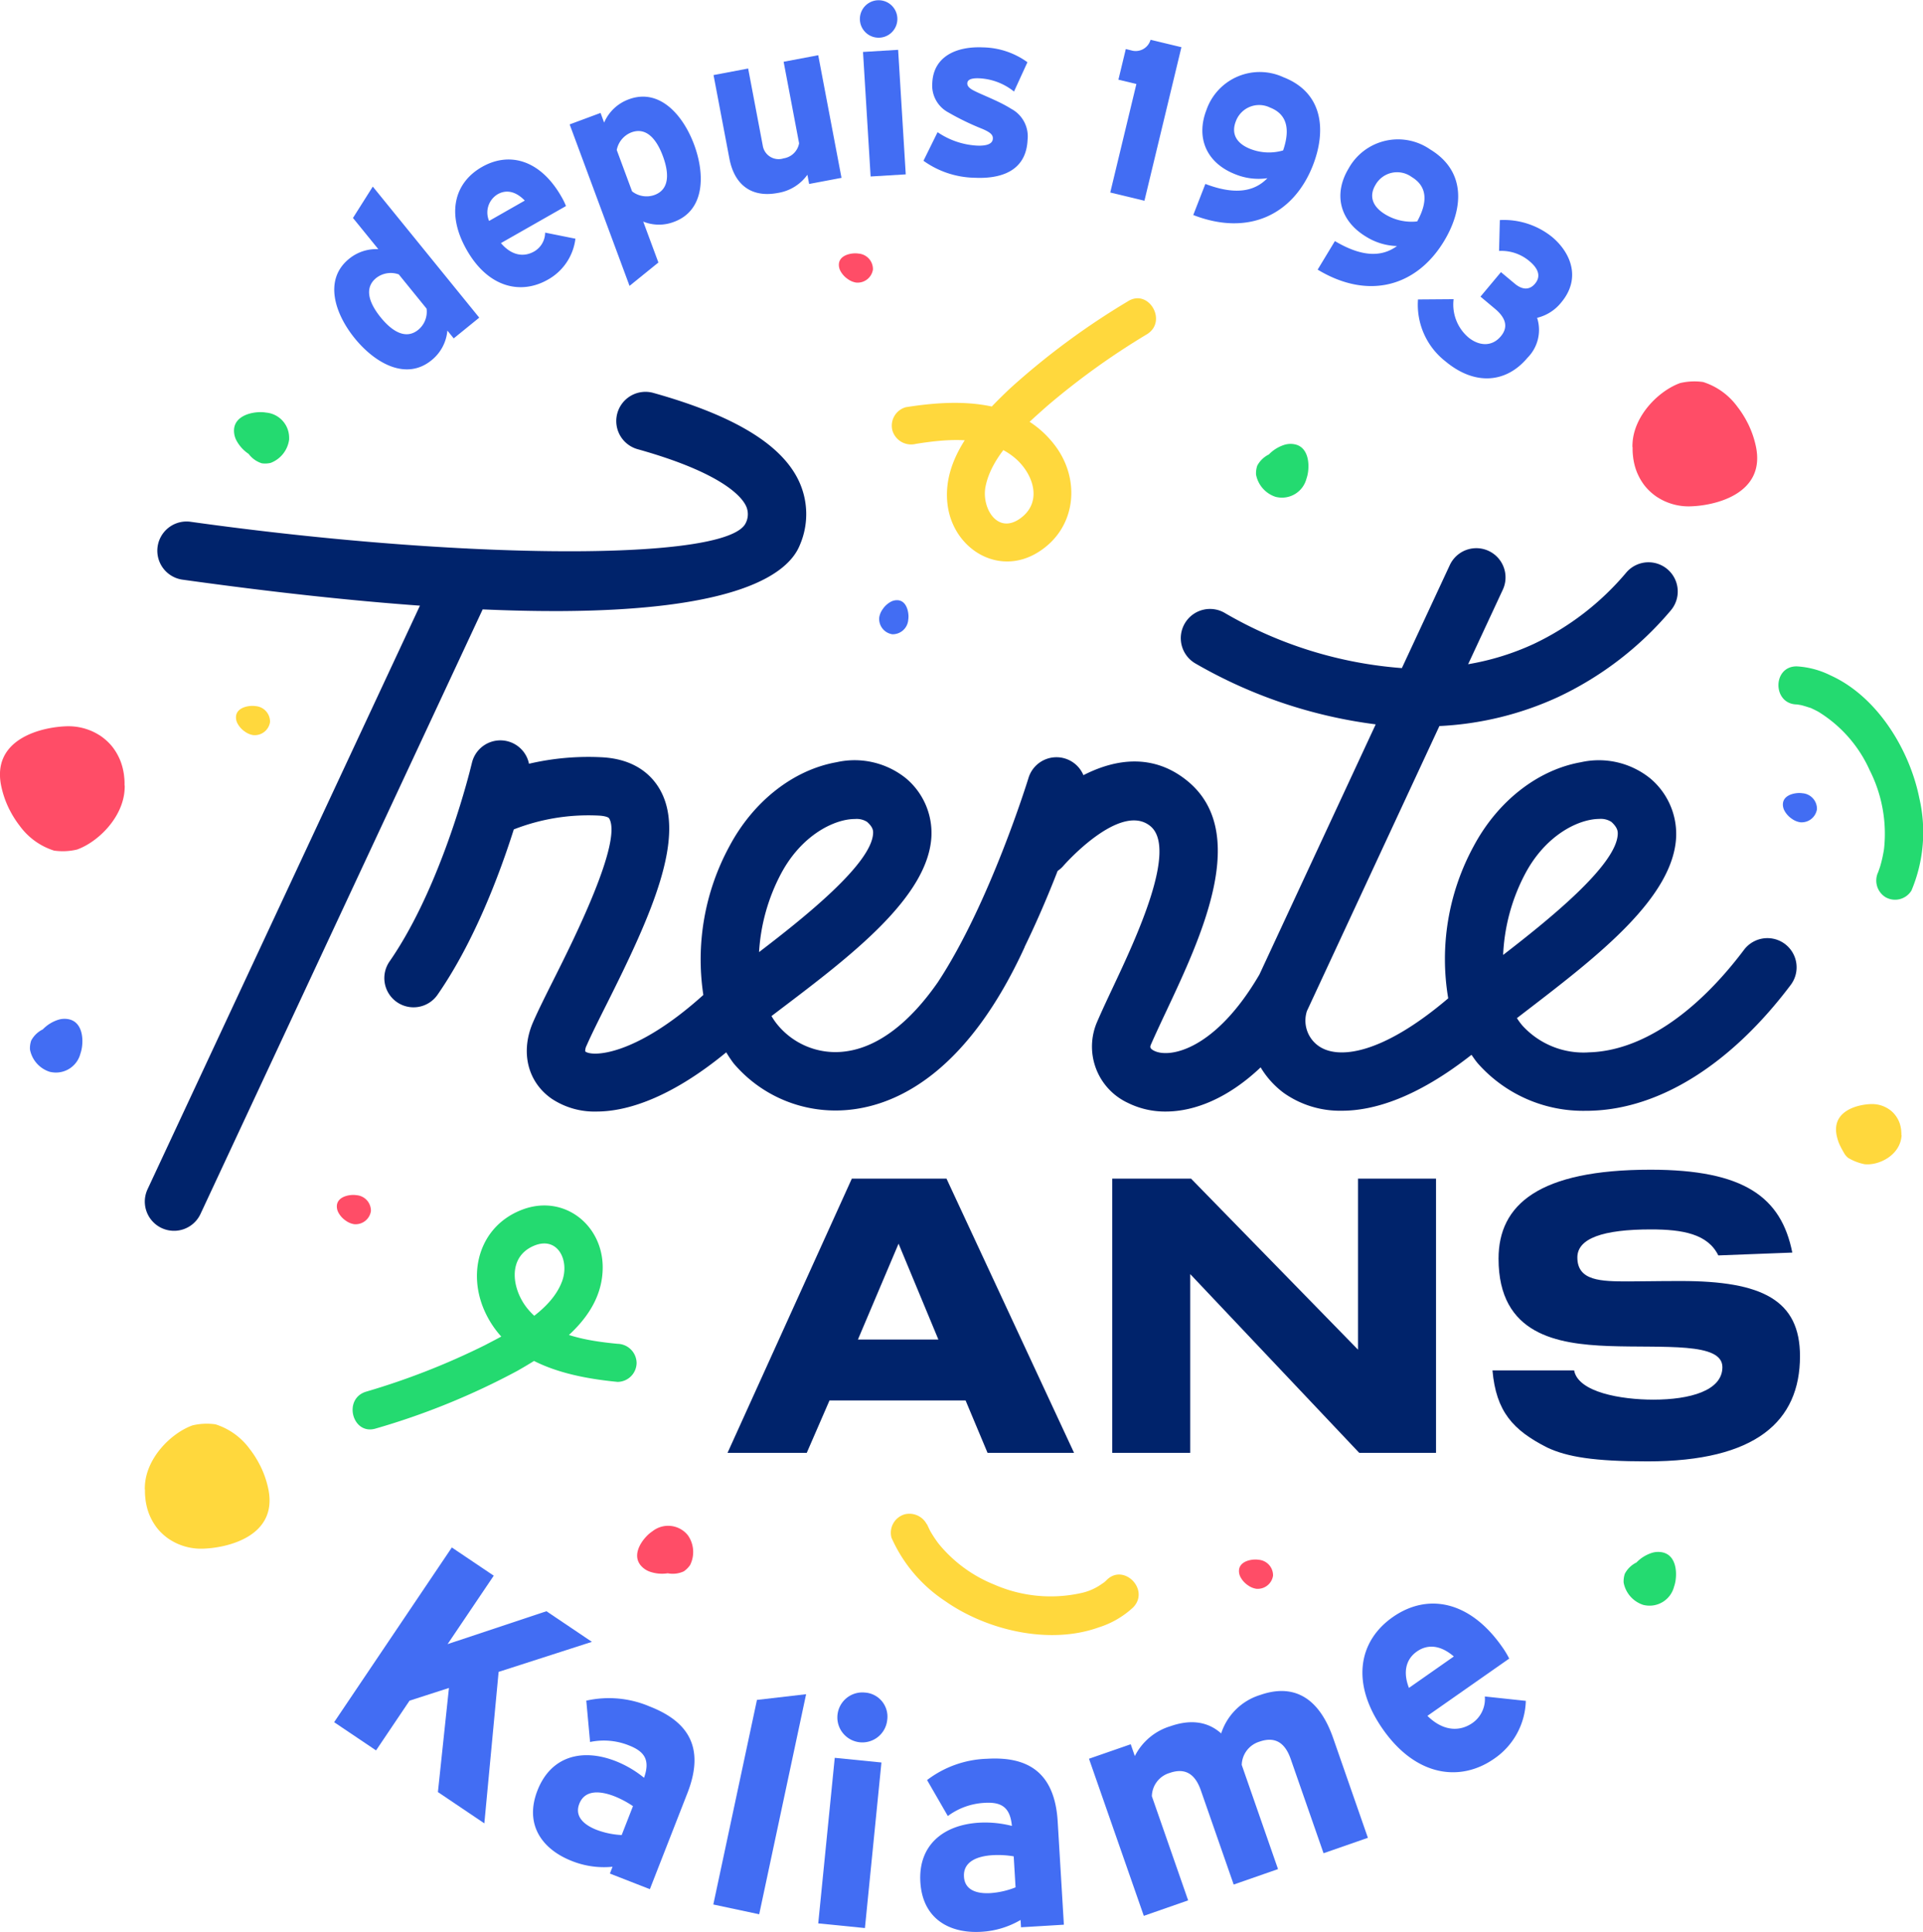 <?xml version="1.0" encoding="UTF-8"?>
<svg xmlns="http://www.w3.org/2000/svg" xmlns:xlink="http://www.w3.org/1999/xlink" id="Groupe_4403" data-name="Groupe 4403" width="238.536" height="239.678" viewBox="0 0 238.536 239.678">
  <defs>
    <clipPath id="clip-path">
      <rect id="Rectangle_1186" data-name="Rectangle 1186" width="238.536" height="239.678" fill="none"></rect>
    </clipPath>
  </defs>
  <path id="Tracé_6973" data-name="Tracé 6973" d="M201.993,291.649H191.262l-2.724-6.5h-16.88l-2.822,6.5h-9.827l15.419-34.018H186.17Zm-26.808-14.061h9.977L180.224,265.7Z" transform="translate(-68.763 -111.411)" fill="#00236b"></path>
  <path id="Tracé_6974" data-name="Tracé 6974" d="M283.251,291.649h-9.525l-20.963-22.174v22.174h-9.676V257.63h9.777l20.711,21.219V257.63h9.676Z" transform="translate(-105.122 -111.411)" fill="#00236b"></path>
  <g id="Groupe_4402" data-name="Groupe 4402">
    <g id="Groupe_4401" data-name="Groupe 4401" clip-path="url(#clip-path)">
      <path id="Tracé_6975" data-name="Tracé 6975" d="M354.205,266.31c-1.31-2.672-4.434-3.225-8.363-3.225-5.946,0-9.122,1.11-9.122,3.477,0,2.924,2.924,2.973,6.349,2.973,1.664,0,3.327-.049,6.5-.049,10.079,0,14.767,2.367,14.767,9.323,0,8.062-5.442,13.052-18.9,13.052-6.651,0-9.978-.553-12.446-1.712-4.283-2.168-6.349-4.486-6.8-9.577h10.128c.5,2.724,5.845,3.631,9.827,3.631,4.535,0,8.566-1.11,8.566-4.034,0-3.124-7.207-2.367-14.162-2.62-6.248-.252-13.605-1.362-13.605-10.835,0-6.7,4.99-11.038,18.848-11.038,11.643,0,16.228,3.429,17.59,10.282Z" transform="translate(-141.059 -110.565)" fill="#00236b"></path>
      <path id="Tracé_6976" data-name="Tracé 6976" d="M79.973,291.158A89.51,89.51,0,0,0,97.5,284.015c4.781-2.719,10.536-6.621,10.591-12.759.048-5.351-4.814-9.179-9.941-7.256-5.268,1.976-6.913,7.686-4.7,12.606,2.9,6.427,10.113,8.158,16.484,8.776a2.378,2.378,0,0,0,2.362-2.361,2.413,2.413,0,0,0-2.362-2.362c-3.932-.381-8.512-1.119-11.167-4.362-1.91-2.333-2.56-6.306.7-7.762,3.017-1.346,4.551,1.756,3.586,4.365-1.409,3.812-6.261,6.2-9.619,7.951a89.7,89.7,0,0,1-14.72,5.753c-2.889.91-1.655,5.471,1.255,4.554" transform="translate(-33.33 -113.947)" fill="#24da70"></path>
      <path id="Tracé_6977" data-name="Tracé 6977" d="M224.212,65.571a92.214,92.214,0,0,0-14.6,10.79c-3.956,3.739-8.6,8.719-7.752,14.617.775,5.363,6.3,8.751,11.177,5.745,4.764-2.935,5.374-9.011,2.094-13.3-4.43-5.8-11.927-5.753-18.485-4.709a2.379,2.379,0,0,0-1.649,2.9,2.419,2.419,0,0,0,2.9,1.649c3.988-.635,8.814-1.071,12.173,1.649,2.377,1.925,3.675,5.573.729,7.634-2.818,1.972-4.769-1.373-4.254-3.982.792-4.018,4.744-7.426,7.657-10.013a91.716,91.716,0,0,1,12.383-8.9c2.569-1.61.2-5.7-2.384-4.078" transform="translate(-84.296 -28.195)" fill="#ffd83d"></path>
      <path id="Tracé_6978" data-name="Tracé 6978" d="M194.751,333.848A18.287,18.287,0,0,0,201.4,341.7c5.2,3.651,12.964,5.468,19.075,3.262a11.146,11.146,0,0,0,4.268-2.49c2.1-2.2-1.234-5.542-3.339-3.34-.074.078-.162.143-.237.22-.366.37.443-.293.084-.057-.154.1-.3.212-.456.312a6.871,6.871,0,0,1-2.553,1.109A17.472,17.472,0,0,1,207.5,339.66a17.14,17.14,0,0,1-6.689-4.814c-.091-.108-.181-.218-.27-.329q.239.317,0,0c-.143-.194-.283-.391-.418-.591-.194-.289-.38-.584-.552-.886s-.731-1.6-.274-.452a2.435,2.435,0,0,0-2.9-1.649,2.378,2.378,0,0,0-1.649,2.9" transform="translate(-84.166 -143.077)" fill="#ffd83d"></path>
      <path id="Tracé_6979" data-name="Tracé 6979" d="M405.2,173.447a18.676,18.676,0,0,0,.964-11.456c-1.217-6.033-5.241-12.614-11.028-15.22a10.728,10.728,0,0,0-4.163-1.112c-3.04-.04-3.042,4.682,0,4.723a1.377,1.377,0,0,0,.291.02c.1-.119-.574-.149-.282-.037a3.459,3.459,0,0,0,.463.09c.359.081.7.195,1.054.306.6.19-.026-.043.349.131.274.127.544.261.808.406a16.337,16.337,0,0,1,6.347,7.23,17.451,17.451,0,0,1,1.833,9.3q-.021.252-.05.5.052-.34-.011.078c-.044.283-.1.565-.156.845-.085.4-.185.8-.3,1.192-.081.269-.184.53-.27.8-.189.588.225-.49.078-.18a2.427,2.427,0,0,0,.847,3.231,2.382,2.382,0,0,0,3.23-.847" transform="translate(-168.087 -62.99)" fill="#24da70"></path>
      <path id="Tracé_6980" data-name="Tracé 6980" d="M257.771,168.927a3.632,3.632,0,0,0-5.077.717c-6.033,8.015-12.845,12.533-19.181,12.723a10.235,10.235,0,0,1-8.316-3.324,7.665,7.665,0,0,1-.674-.92c.5-.385,1.014-.781,1.535-1.18,8.4-6.464,17.922-13.785,18.216-21.356a9.009,9.009,0,0,0-3.191-7.183,10.141,10.141,0,0,0-8.633-2.024c-5.357.946-10.328,4.842-13.3,10.422A29.293,29.293,0,0,0,216,175.668c-8.185,6.965-13.689,7.656-16.124,5.881a3.851,3.851,0,0,1-1.405-4.3l16.435-35.36a39.691,39.691,0,0,0,14.748-3.61,41.228,41.228,0,0,0,13.958-10.739,3.625,3.625,0,0,0-5.515-4.706,34.027,34.027,0,0,1-11.506,8.876,32.117,32.117,0,0,1-8.121,2.509l4.3-9.242a3.625,3.625,0,1,0-6.574-3.057L210.25,134.7a51.211,51.211,0,0,1-21.9-6.8,3.624,3.624,0,1,0-3.706,6.228,59.69,59.69,0,0,0,22.361,7.552l-8.7,18.717h0l-5.279,11.36-.445.957c-5.457,9.358-11.146,10.425-13.061,9.461-.6-.3-.5-.521-.385-.8.524-1.2,1.163-2.562,1.849-4.021,4.439-9.439,10.521-22.367,2.57-28.729-4.151-3.324-8.785-2.7-12.806-.64a3.625,3.625,0,0,0-6.812.342c-.047.16-4.786,15.548-11.247,25.346-3.484,5.01-7.382,8.018-11.363,8.569a9.3,9.3,0,0,1-8.443-3.2,7.876,7.876,0,0,1-.826-1.175l1.2-.911c8.587-6.512,18.321-13.893,18.641-21.458a8.856,8.856,0,0,0-3.131-7.1,10.162,10.162,0,0,0-8.635-2.022c-5.357.946-10.326,4.842-13.293,10.422a29.425,29.425,0,0,0-3.237,18.452c-8.563,7.718-13.911,7.675-14.653,7a1.462,1.462,0,0,1,.173-.725c.595-1.364,1.484-3.137,2.486-5.136,5.594-11.152,9.952-20.858,6.577-26.673-.971-1.676-3-3.723-7.126-3.95a32.437,32.437,0,0,0-9.083.8,3.625,3.625,0,0,0-7.067-.162l-.317,1.257c-.977,3.72-4.32,15.334-9.881,23.386a3.623,3.623,0,1,0,5.962,4.116c4.493-6.5,7.616-14.771,9.417-20.45A25.383,25.383,0,0,1,110.666,153c.651.037,1.155.176,1.254.348,1.685,2.9-4.471,15.17-6.786,19.79-1.073,2.141-2.024,4.038-2.659,5.5-1.588,3.669-.685,7.39,2.3,9.476a9.582,9.582,0,0,0,5.577,1.6c4.141,0,9.621-2.021,16.09-7.346a14.856,14.856,0,0,0,.92,1.372A16.543,16.543,0,0,0,140,189.584a16.974,16.974,0,0,0,2.328-.161c5.8-.8,14.182-4.949,21.135-20.122l-.013-.006c1.59-3.262,2.975-6.543,4.1-9.434a3.665,3.665,0,0,0,.753-.674c.068-.082,6.968-7.908,10.722-4.906,3.488,2.792-1.773,13.978-4.6,19.986-.719,1.531-1.39,2.959-1.936,4.224a7.706,7.706,0,0,0,3.771,10.147,10.379,10.379,0,0,0,4.7,1.076c3.591,0,7.757-1.672,11.772-5.481a10.936,10.936,0,0,0,2.868,3.173,12.085,12.085,0,0,0,7.209,2.208c3.931,0,9.279-1.6,16.078-6.939.255.363.5.733.788,1.068a17.44,17.44,0,0,0,13.44,5.878c.2,0,.408,0,.615-.009,8.579-.258,17.372-5.8,24.756-15.608a3.627,3.627,0,0,0-.716-5.077M133.242,160.2c2.271-4.27,5.7-6.254,8.154-6.687a6.081,6.081,0,0,1,1.034-.093,2.4,2.4,0,0,1,1.492.365c.711.64.753,1.059.738,1.4-.158,3.771-8.525,10.453-14.147,14.748a23.8,23.8,0,0,1,2.729-9.736m92.312,0c2.271-4.27,5.7-6.254,8.157-6.687a6.021,6.021,0,0,1,1.031-.1,2.422,2.422,0,0,1,1.495.368c.824.745.8,1.249.792,1.518-.15,3.887-8.737,10.753-14.218,14.989a23.763,23.763,0,0,1,2.744-10.091" transform="translate(-36.357 -51.817)" fill="#00236b"></path>
      <path id="Tracé_6981" data-name="Tracé 6981" d="M82.415,112.85c22.754,0,29.034-4.609,30.478-8.177a9.682,9.682,0,0,0-.184-8.106c-2.2-4.484-8.083-8.012-17.978-10.784a3.625,3.625,0,0,0-1.954,6.982c10.453,2.927,12.87,5.869,13.426,7a2.422,2.422,0,0,1-.026,2.183c-1.484,3.047-15.467,4.088-34.455,3.145-.117-.01-.229-.018-.346-.017-10.309-.523-22.068-1.627-34.1-3.312a3.625,3.625,0,0,0-1,7.18c11.458,1.6,21.176,2.63,29.5,3.232l-33.788,72.4a3.624,3.624,0,1,0,6.569,3.063l35-75q4.8.21,8.859.208" transform="translate(-13.685 -37.039)" fill="#00236b"></path>
      <path id="Tracé_6982" data-name="Tracé 6982" d="M55.081,90.137A4.354,4.354,0,0,0,54.1,90.1c-1.262.085-2.824.648-2.949,2.1a2.621,2.621,0,0,0,.293,1.4,4.611,4.611,0,0,0,1.515,1.668,3.252,3.252,0,0,0,1.629,1.166,2.984,2.984,0,0,0,1.108-.05,3.608,3.608,0,0,0,2.287-2.9c0-.059,0-.117,0-.174V93.3a3.134,3.134,0,0,0-2.912-3.16m1.182.489h0c.058.022.117.045.174.072C56.379,90.671,56.321,90.648,56.263,90.626Z" transform="translate(-22.118 -38.959)" fill="#24da70"></path>
      <path id="Tracé_6983" data-name="Tracé 6983" d="M280.772,101.345a4.357,4.357,0,0,0,.211-.955c.143-1.257-.129-2.894-1.533-3.278a2.612,2.612,0,0,0-1.43.037,4.605,4.605,0,0,0-1.913,1.191,3.248,3.248,0,0,0-1.44,1.393,2.975,2.975,0,0,0-.15,1.1,3.607,3.607,0,0,0,2.446,2.771c.057.013.114.025.171.036l.007,0a3.134,3.134,0,0,0,3.631-2.3m-.694,1.074h0c-.032.054-.066.107-.1.158C280.013,102.526,280.047,102.473,280.079,102.419Z" transform="translate(-118.713 -41.96)" fill="#24da70"></path>
      <path id="Tracé_6984" data-name="Tracé 6984" d="M361.109,343.54a4.323,4.323,0,0,0,.211-.955c.144-1.257-.129-2.894-1.532-3.278a2.614,2.614,0,0,0-1.43.037,4.6,4.6,0,0,0-1.912,1.191,3.245,3.245,0,0,0-1.44,1.393,2.974,2.974,0,0,0-.15,1.1A3.607,3.607,0,0,0,357.3,345.8c.058.013.115.025.171.036l.007,0a3.133,3.133,0,0,0,3.631-2.3m-.693,1.074h0c-.032.054-.066.107-.1.158C360.35,344.721,360.384,344.668,360.416,344.614Z" transform="translate(-153.454 -146.696)" fill="#24da70"></path>
      <path id="Tracé_6985" data-name="Tracé 6985" d="M12.807,227.011a4.356,4.356,0,0,0,.211-.955c.143-1.257-.129-2.894-1.533-3.278a2.612,2.612,0,0,0-1.43.037,4.606,4.606,0,0,0-1.913,1.191A3.251,3.251,0,0,0,6.7,225.4a2.974,2.974,0,0,0-.15,1.1A3.607,3.607,0,0,0,9,229.27c.057.013.114.025.171.036l.007,0a3.134,3.134,0,0,0,3.631-2.3m-.694,1.074h0c-.032.054-.066.107-.1.158C12.048,228.192,12.082,228.139,12.114,228.085Z" transform="translate(-2.832 -96.303)" fill="#426df3"></path>
      <path id="Tracé_6986" data-name="Tracé 6986" d="M141.147,334.2a4.343,4.343,0,0,0-.744.633c-.873.916-1.645,2.385-.759,3.538a2.614,2.614,0,0,0,1.162.834,4.608,4.608,0,0,0,2.244.207,3.252,3.252,0,0,0,1.989-.241,2.971,2.971,0,0,0,.783-.785,3.607,3.607,0,0,0-.275-3.686c-.037-.045-.076-.089-.114-.132l0-.006a3.135,3.135,0,0,0-4.282-.363m1.2-.438h0c.058-.024.117-.045.177-.065C142.466,333.718,142.407,333.74,142.349,333.764Z" transform="translate(-60.218 -144.232)" fill="#ff4d67"></path>
      <path id="Tracé_6987" data-name="Tracé 6987" d="M402.636,251.253l0,0a6.336,6.336,0,0,1-.7-1.321,6.443,6.443,0,0,0,.7,1.322" transform="translate(-173.815 -108.081)" fill="#ffd83d"></path>
      <path id="Tracé_6988" data-name="Tracé 6988" d="M409.411,245.193c-.14,2.477-2.808,3.786-4.589,3.595a6.306,6.306,0,0,1-2.065-.8,2.435,2.435,0,0,1-.406-.454l0-.006a12.135,12.135,0,0,1-.7-1.321c-.026-.068-.051-.136-.075-.2l-.006-.018c-.015-.044-.03-.086-.044-.13,0-.014-.008-.027-.012-.041-.011-.037-.024-.074-.034-.112-.006-.021-.012-.042-.018-.063s-.018-.062-.027-.093-.015-.06-.023-.09l-.018-.07c-.013-.054-.025-.108-.036-.163-.653-3.144,2.773-3.878,4.348-3.9h.046a3.8,3.8,0,0,1,1.313.237q.12.044.236.1h0c.077.036.153.073.229.114h0c.075.041.148.083.22.129l0,0c.071.046.142.094.211.146l.006,0c.068.051.134.1.2.161l.006.006.094.085,0,0,.092.09a.034.034,0,0,0,.008.008c.028.029.056.058.083.089l.006.006c.028.031.056.064.085.1l.008.011c.026.03.051.061.075.093l.009.01c.026.035.051.069.076.1l.009.012c.022.032.044.065.066.1l.01.015c.023.036.046.072.069.11,0,0,.005.01.009.014.019.034.039.068.057.1l.011.019c.02.039.041.077.06.116l.007.016c.016.035.033.07.05.107,0,.008.007.016.01.024.018.04.035.081.052.123l.006.016c.014.037.028.075.042.113,0,.01.006.019.01.029.014.043.029.086.043.131l0,.016.034.12c0,.011.006.022.008.032.012.046.023.091.033.138l0,.015c.009.042.018.085.026.128,0,.012,0,.023.007.035.008.048.016.1.022.146a.041.041,0,0,1,0,.012c.006.046.012.092.017.139,0,.012,0,.025,0,.038,0,.051.01.1.013.154v.007c0,.05.005.1.007.152,0,.014,0,.027,0,.04,0,.054,0,.108,0,.162" transform="translate(-173.53 -104.359)" fill="#ffd83d"></path>
      <path id="Tracé_6989" data-name="Tracé 6989" d="M77.848,263.19v0a1.921,1.921,0,0,1-2.089,1.637,2.379,2.379,0,0,1-1.018-.425,2.854,2.854,0,0,1-.936-1.03,1.614,1.614,0,0,1-.181-.865c.078-.9,1.042-1.243,1.822-1.3a2.725,2.725,0,0,1,.6.022,1.936,1.936,0,0,1,1.8,1.952" transform="translate(-31.836 -112.958)" fill="#ff4d67"></path>
      <path id="Tracé_6990" data-name="Tracé 6990" d="M187.569,57.373v0a1.921,1.921,0,0,1-2.089,1.637,2.379,2.379,0,0,1-1.018-.425,2.855,2.855,0,0,1-.936-1.03,1.613,1.613,0,0,1-.181-.865c.078-.9,1.042-1.243,1.822-1.3a2.724,2.724,0,0,1,.6.022,1.936,1.936,0,0,1,1.8,1.952" transform="translate(-79.284 -23.954)" fill="#ff4d67"></path>
      <path id="Tracé_6991" data-name="Tracé 6991" d="M275.015,342.885v0a1.921,1.921,0,0,1-2.089,1.637,2.379,2.379,0,0,1-1.018-.425,2.854,2.854,0,0,1-.936-1.03,1.613,1.613,0,0,1-.181-.865c.078-.9,1.042-1.243,1.822-1.3a2.724,2.724,0,0,1,.6.022,1.936,1.936,0,0,1,1.8,1.952" transform="translate(-117.1 -147.422)" fill="#ff4d67"></path>
      <path id="Tracé_6992" data-name="Tracé 6992" d="M193.792,135.419h0a1.921,1.921,0,0,1-1.637-2.089,2.379,2.379,0,0,1,.425-1.018,2.854,2.854,0,0,1,1.03-.936,1.613,1.613,0,0,1,.865-.181c.9.078,1.243,1.042,1.3,1.822a2.723,2.723,0,0,1-.022.6,1.936,1.936,0,0,1-1.952,1.8" transform="translate(-83.091 -56.732)" fill="#426df3"></path>
      <path id="Tracé_6993" data-name="Tracé 6993" d="M393.892,175.339v0a1.921,1.921,0,0,1-2.089,1.637,2.378,2.378,0,0,1-1.018-.425,2.854,2.854,0,0,1-.936-1.03,1.614,1.614,0,0,1-.181-.865c.078-.9,1.042-1.243,1.822-1.3a2.723,2.723,0,0,1,.6.022,1.936,1.936,0,0,1,1.8,1.952" transform="translate(-168.508 -74.968)" fill="#426df3"></path>
      <path id="Tracé_6994" data-name="Tracé 6994" d="M55.8,156.29v0a1.921,1.921,0,0,1-2.089,1.637,2.379,2.379,0,0,1-1.018-.425,2.852,2.852,0,0,1-.936-1.031,1.61,1.61,0,0,1-.181-.864c.078-.9,1.042-1.243,1.822-1.3a2.724,2.724,0,0,1,.6.022,1.936,1.936,0,0,1,1.8,1.952" transform="translate(-22.302 -66.73)" fill="#ffd83d"></path>
      <path id="Tracé_6995" data-name="Tracé 6995" d="M2.517,177.792c.024.046.049.092.075.136-.007-.012-.014-.024-.022-.037-.018-.032-.036-.066-.053-.1" transform="translate(-1.088 -76.885)" fill="#ff4d67"></path>
      <path id="Tracé_6996" data-name="Tracé 6996" d="M3.4,179.232l0,0c-.092-.133-.18-.27-.264-.407.087.139.177.275.269.41" transform="translate(-1.352 -77.331)" fill="#ff4d67"></path>
      <path id="Tracé_6997" data-name="Tracé 6997" d="M2.57,177.891c.007.012.014.024.022.037-.026-.044-.051-.09-.075-.136.016.033.035.067.053.1" transform="translate(-1.088 -76.885)" fill="#ff4d67"></path>
      <path id="Tracé_6998" data-name="Tracé 6998" d="M15.471,166.1c0,.148,0,.3-.012.449-.17,3.473-3.257,6.539-5.9,7.492a7.676,7.676,0,0,1-2.859.131,8.4,8.4,0,0,1-4.206-3.008l-.064-.086-.165-.216-.01-.014c-.07-.1-.139-.194-.208-.292l-.008-.012,0,0c-.091-.135-.182-.271-.269-.41-.052-.081-.1-.162-.15-.245l-.032-.053v0c-.031-.049-.06-.1-.087-.146s-.051-.09-.075-.136c-.054-.092-.1-.185-.152-.28-.033-.063-.064-.126-.1-.188l-.032-.063-.023-.045c-.044-.092-.089-.186-.132-.279s-.084-.188-.125-.283c-.006-.015-.014-.031-.02-.047-.047-.11-.092-.222-.136-.335s-.1-.258-.144-.39c0-.011-.008-.023-.012-.033-.027-.083-.055-.164-.082-.246l-.023-.078c-.023-.07-.044-.141-.066-.212-.012-.04-.023-.08-.033-.12-.017-.058-.033-.117-.049-.177s-.029-.114-.044-.171-.023-.089-.032-.133c-.024-.1-.049-.207-.07-.31-1.242-5.979,5.274-7.375,8.269-7.418h.087c.208,0,.416.009.627.027.1.009.21.022.314.035.209.028.419.066.627.112q.158.037.312.078c.087.023.174.049.262.077.119.037.237.078.355.121q.227.085.45.183v0c.147.068.292.139.436.216l0,0c.142.078.282.159.419.246l.008,0c.136.087.271.179.4.277l.011.007c.13.1.255.2.379.306l.012.011c.061.054.119.107.179.161l0,0c.06.057.117.113.176.171a.2.2,0,0,0,.015.015c.053.055.107.111.159.168,0,0,.008.008.011.012q.083.089.161.183c.006.006.011.014.017.02.047.058.095.116.141.176a.206.206,0,0,0,.016.02c.049.066.1.13.145.2l.017.023c.043.061.084.123.125.186.006.009.012.02.02.029.044.069.087.137.13.209l.015.026c.039.064.074.128.11.194.006.012.014.024.02.037q.06.11.115.222l.014.031c.033.067.064.135.095.2.006.015.014.031.022.046.033.077.066.154.1.234a.189.189,0,0,1,.012.032c.028.07.053.142.079.214l.019.055c.029.081.055.164.081.248,0,.009.006.02.01.031.023.075.044.152.064.228,0,.021.011.041.015.061.023.087.044.175.062.263a.145.145,0,0,1,.006.029c.018.079.033.161.049.243,0,.023.008.044.012.068.015.091.031.183.044.276a.162.162,0,0,0,0,.023c.011.087.022.176.031.264,0,.023.006.048.008.072.009.1.018.194.024.292a.038.038,0,0,0,0,.014c.006.095.009.191.012.288,0,.026,0,.051,0,.077,0,.1,0,.2,0,.309" transform="translate(0 -68.648)" fill="#ff4d67"></path>
      <path id="Tracé_6999" data-name="Tracé 6999" d="M3.6,179.55s-.006-.007-.009-.012h0l.007.012" transform="translate(-1.552 -77.64)" fill="#ff4d67"></path>
      <path id="Tracé_7000" data-name="Tracé 7000" d="M56.333,319.373c-.024-.046-.049-.092-.075-.136.007.012.014.024.022.037.018.032.036.066.053.1" transform="translate(-24.328 -138.052)" fill="#ffd83d"></path>
      <path id="Tracé_7001" data-name="Tracé 7001" d="M55.306,317.725l0,0c.092.133.18.27.264.407-.087-.139-.177-.275-.269-.41" transform="translate(-23.917 -137.399)" fill="#ffd83d"></path>
      <path id="Tracé_7002" data-name="Tracé 7002" d="M56.279,319.274c-.008-.012-.014-.024-.022-.037.026.044.051.09.075.136-.016-.034-.035-.067-.053-.1" transform="translate(-24.328 -138.052)" fill="#ffd83d"></path>
      <path id="Tracé_7003" data-name="Tracé 7003" d="M31.646,319.351c0-.148,0-.3.012-.45.17-3.473,3.257-6.539,5.9-7.492a7.677,7.677,0,0,1,2.859-.131,8.4,8.4,0,0,1,4.206,3.008l.064.086.165.216.01.014c.07.1.139.194.208.292l.008.013,0,0c.091.135.182.271.269.41.052.081.1.162.15.245l.032.053v0c.031.049.06.1.087.146s.051.09.075.136c.054.092.1.185.152.28.033.063.064.126.1.188l.032.063.023.045c.044.092.089.186.132.279s.084.188.125.283c.006.015.014.031.02.047.047.11.092.222.136.335s.1.258.144.39c0,.011.008.023.012.034.027.083.055.164.082.246l.023.078c.023.07.044.141.066.212.012.04.023.08.033.12.017.058.033.118.049.177s.029.113.044.171.023.089.032.133c.024.1.049.207.07.31,1.242,5.979-5.274,7.375-8.269,7.418h-.087c-.208,0-.416-.009-.627-.027-.1-.009-.21-.022-.314-.035-.209-.028-.419-.066-.627-.112q-.158-.037-.312-.078c-.087-.023-.174-.049-.262-.077-.119-.037-.237-.078-.355-.121q-.227-.085-.45-.183v0c-.147-.068-.292-.139-.436-.216l0,0c-.142-.078-.282-.159-.419-.246l-.008,0c-.136-.087-.271-.179-.4-.277l-.011-.007c-.13-.1-.255-.2-.379-.306l-.012-.011c-.061-.054-.119-.107-.179-.161l0,0c-.06-.056-.117-.113-.176-.171a.2.2,0,0,0-.015-.015c-.053-.055-.107-.111-.159-.168,0,0-.008-.008-.011-.012-.055-.06-.108-.121-.161-.183-.006-.006-.011-.014-.017-.02-.047-.059-.095-.116-.141-.176a.212.212,0,0,0-.016-.02c-.049-.066-.1-.13-.145-.2l-.017-.023c-.043-.061-.084-.123-.125-.186-.006-.009-.012-.02-.02-.029-.044-.069-.087-.137-.13-.209l-.015-.026c-.039-.064-.074-.128-.11-.194-.006-.012-.014-.024-.02-.037-.04-.073-.078-.147-.115-.222l-.014-.031c-.033-.067-.064-.134-.095-.2-.006-.015-.014-.031-.022-.046-.033-.077-.066-.154-.1-.234a.188.188,0,0,1-.012-.032c-.028-.07-.053-.142-.079-.214l-.019-.055c-.029-.081-.055-.164-.081-.248,0-.009-.006-.02-.01-.031-.023-.075-.044-.152-.064-.228,0-.021-.011-.041-.015-.061-.023-.087-.044-.175-.062-.263a.146.146,0,0,1-.006-.029c-.018-.079-.033-.161-.049-.243,0-.023-.008-.044-.012-.068-.015-.091-.031-.183-.044-.276a.164.164,0,0,0,0-.023c-.011-.087-.022-.176-.031-.264,0-.023-.006-.048-.008-.072-.009-.1-.018-.194-.024-.292a.038.038,0,0,0,0-.014c-.006-.095-.009-.191-.012-.288,0-.026,0-.051,0-.076,0-.1,0-.205,0-.309" transform="translate(-13.685 -134.577)" fill="#ffd83d"></path>
      <path id="Tracé_7004" data-name="Tracé 7004" d="M55.3,317.709s.006.007.009.012h0l-.007-.012" transform="translate(-23.915 -137.392)" fill="#ffd83d"></path>
      <path id="Tracé_7005" data-name="Tracé 7005" d="M381.466,91.538c-.024-.046-.049-.092-.075-.136.007.012.014.024.022.037.018.032.036.066.053.1" transform="translate(-164.931 -39.526)" fill="#ff4d67"></path>
      <path id="Tracé_7006" data-name="Tracé 7006" d="M380.439,89.89l0,0c.092.133.181.27.265.407-.087-.139-.177-.275-.269-.41" transform="translate(-164.519 -38.872)" fill="#ff4d67"></path>
      <path id="Tracé_7007" data-name="Tracé 7007" d="M381.412,91.439c-.007-.012-.014-.024-.022-.037.026.044.051.09.075.136-.016-.033-.035-.067-.053-.1" transform="translate(-164.93 -39.526)" fill="#ff4d67"></path>
      <path id="Tracé_7008" data-name="Tracé 7008" d="M356.779,91.516c0-.148,0-.3.012-.449.17-3.473,3.257-6.539,5.9-7.492a7.677,7.677,0,0,1,2.859-.131,8.4,8.4,0,0,1,4.206,3.008l.064.086.165.216.01.014c.07.1.139.194.208.292l.008.012,0,0c.091.135.182.271.269.41.052.081.1.162.15.245l.032.053v0c.031.049.06.1.087.146s.051.09.075.136q.081.138.152.28c.034.063.064.126.1.188l.032.063.023.045c.044.092.089.186.132.279s.084.188.125.283c.006.015.014.031.02.047.047.11.092.222.136.335s.1.258.144.39c0,.011.008.023.012.033.027.083.055.164.082.246l.023.078c.023.07.044.141.066.212.012.04.023.08.034.12.017.058.033.117.049.177s.029.113.044.171.023.089.032.133c.024.1.049.207.07.31,1.242,5.979-5.274,7.375-8.269,7.418h-.087c-.208,0-.416-.009-.627-.027-.1-.009-.209-.022-.314-.035-.209-.028-.419-.066-.627-.112q-.158-.037-.312-.078c-.087-.023-.174-.049-.262-.077-.119-.037-.237-.078-.355-.121q-.227-.085-.45-.183v0c-.147-.068-.292-.139-.436-.216l0,0c-.142-.078-.282-.159-.419-.246l-.008,0c-.136-.087-.271-.179-.4-.277l-.011-.007c-.13-.1-.255-.2-.379-.306l-.012-.011c-.061-.054-.119-.107-.179-.161l0,0c-.06-.057-.117-.113-.176-.171a.2.2,0,0,0-.015-.015c-.053-.055-.107-.111-.159-.168,0,0-.008-.008-.011-.012-.055-.06-.108-.121-.161-.183-.006-.006-.011-.014-.017-.02-.047-.058-.095-.116-.141-.176a.206.206,0,0,0-.017-.02c-.049-.066-.1-.13-.145-.2l-.017-.023c-.043-.061-.084-.123-.125-.186-.006-.009-.013-.02-.02-.029-.044-.069-.087-.137-.13-.209l-.015-.026c-.039-.064-.074-.128-.11-.194-.006-.012-.014-.024-.02-.037-.04-.073-.078-.147-.115-.222l-.014-.031c-.033-.067-.064-.135-.095-.2-.006-.015-.014-.031-.022-.046-.034-.077-.066-.154-.1-.234a.191.191,0,0,1-.012-.032c-.028-.07-.053-.142-.079-.214l-.019-.055c-.029-.081-.055-.164-.081-.248,0-.009-.006-.02-.01-.031-.023-.075-.044-.152-.064-.228,0-.021-.011-.041-.015-.061-.023-.087-.044-.175-.062-.263a.147.147,0,0,1-.006-.029c-.018-.079-.033-.161-.049-.243,0-.023-.008-.044-.012-.068-.015-.091-.031-.183-.044-.276a.159.159,0,0,0,0-.023c-.011-.087-.022-.176-.031-.264,0-.023-.006-.048-.008-.072-.009-.1-.018-.194-.024-.292a.037.037,0,0,0,0-.014c-.006-.095-.009-.191-.012-.288,0-.026,0-.051,0-.077,0-.1,0-.2,0-.309" transform="translate(-154.287 -36.051)" fill="#ff4d67"></path>
      <path id="Tracé_7009" data-name="Tracé 7009" d="M380.434,89.874s.006.007.009.012h0l-.007-.012" transform="translate(-164.517 -38.866)" fill="#ff4d67"></path>
      <path id="Tracé_7010" data-name="Tracé 7010" d="M105,349.962l-11.57,3.727-1.771,18.792L85.9,368.6l1.368-12.916-4.888,1.577-4.154,6.17-5.2-3.5,14.6-21.676,5.2,3.5L87.1,350.245l12.262-4.08Z" transform="translate(-31.579 -146.278)" fill="#426df3"></path>
      <path id="Tracé_7011" data-name="Tracé 7011" d="M123.1,371.493a12.865,12.865,0,0,1,7.865.722c4.5,1.759,6.988,4.837,4.68,10.746l-4.658,11.92-4.96-1.937.331-.846a10.726,10.726,0,0,1-5.033-.707c-3.729-1.458-5.928-4.547-4.277-8.766s5.5-5.267,9.689-3.634a13.269,13.269,0,0,1,3.526,2.069c.8-2.241.024-3.275-1.875-4.015a8.329,8.329,0,0,0-4.818-.424Zm4.391,16.671,1.4-3.585a12.122,12.122,0,0,0-2.281-1.217c-1.867-.725-3.7-.8-4.376.926-.618,1.583.6,2.626,2.144,3.231a10.218,10.218,0,0,0,3.111.646" transform="translate(-50.375 -160.512)" fill="#426df3"></path>
      <path id="Tracé_7012" data-name="Tracé 7012" d="M167.411,370.328l-5.82,27.3-5.691-1.212,5.414-25.381Z" transform="translate(-67.418 -160.147)" fill="#426df3"></path>
      <path id="Tracé_7013" data-name="Tracé 7013" d="M186.672,378.628l-2.048,20.539-5.792-.578,2.048-20.539Zm.713-5.248a3.1,3.1,0,1,1-2.773-3.428,2.989,2.989,0,0,1,2.773,3.428" transform="translate(-77.335 -159.976)" fill="#426df3"></path>
      <path id="Tracé_7014" data-name="Tracé 7014" d="M201.972,387.059a12.9,12.9,0,0,1,7.447-2.641c4.827-.289,8.378,1.467,8.756,7.8l.766,12.784-5.316.32-.056-.907a10.773,10.773,0,0,1-4.87,1.467c-4,.237-7.29-1.645-7.56-6.171s2.792-7.093,7.281-7.363a13.353,13.353,0,0,1,4.074.4c-.218-2.371-1.352-2.985-3.388-2.863a8.363,8.363,0,0,0-4.56,1.636Zm10.976,13.31-.23-3.846a11.783,11.783,0,0,0-2.583-.148c-2,.117-3.7.827-3.585,2.675.1,1.694,1.639,2.134,3.3,2.032a10.328,10.328,0,0,0,3.1-.713" transform="translate(-86.974 -166.227)" fill="#426df3"></path>
      <path id="Tracé_7015" data-name="Tracé 7015" d="M243.211,376.229l.51,1.464a7.328,7.328,0,0,1,4.434-3.708c2.355-.821,4.532-.658,6.275.9a7.363,7.363,0,0,1,4.861-4.775c3.819-1.331,7.148-.049,9.039,5.374l4.3,12.351-5.5,1.915-4.08-11.709c-.8-2.284-2.189-2.718-3.868-2.133a3.1,3.1,0,0,0-2.2,2.887l4.5,12.923-5.5,1.916-4.08-11.708c-.8-2.285-2.189-2.721-3.868-2.134a3.073,3.073,0,0,0-2.2,2.887l4.5,12.919-5.5,1.919-6.8-19.49Z" transform="translate(-102.952 -159.84)" fill="#426df3"></path>
      <path id="Tracé_7016" data-name="Tracé 7016" d="M305.831,364.451c2.057,2.017,4.107,1.918,5.593.879a3.632,3.632,0,0,0,1.528-3.284l5.085.544a8.992,8.992,0,0,1-3.923,7.173c-4.144,2.9-9.651,2.284-13.811-3.656-3.963-5.661-3.069-10.9,1.233-13.913,4.271-2.988,9.51-2.094,13.559,3.692a11.007,11.007,0,0,1,.883,1.458Zm-2.291-3.468,5.568-3.9c-1.624-1.4-3.222-1.571-4.581-.618-1.393.974-1.734,2.595-.987,4.517" transform="translate(-128.769 -151.583)" fill="#426df3"></path>
      <path id="Tracé_7017" data-name="Tracé 7017" d="M77.835,40.785,91.041,57.044l-3.167,2.573-.787-.968a5.31,5.31,0,0,1-1.974,3.686c-3.167,2.573-7.025.338-9.51-2.721s-3.88-7.293-.713-9.866a5.316,5.316,0,0,1,3.631-1.2l-3.145-3.871Zm6.672,15.14L81.06,51.679a2.934,2.934,0,0,0-2.81.452c-1.516,1.236-.883,3.093.562,4.876s3.139,2.783,4.658,1.549a2.9,2.9,0,0,0,1.036-2.632" transform="translate(-31.593 -17.637)" fill="#426df3"></path>
      <path id="Tracé_7018" data-name="Tracé 7018" d="M105.161,45.233c1.4,1.648,2.934,1.716,4.114,1.043a2.718,2.718,0,0,0,1.368-2.343l3.757.756a6.739,6.739,0,0,1-3.425,5.082c-3.3,1.882-7.361,1.039-10.054-3.683-2.568-4.5-1.534-8.35,1.885-10.3,3.395-1.937,7.241-.9,9.864,3.7a8.42,8.42,0,0,1,.56,1.15Zm-1.469-2.749,4.427-2.524c-1.116-1.156-2.3-1.4-3.379-.778a2.64,2.64,0,0,0-1.048,3.3" transform="translate(-43.023 -15.075)" fill="#426df3"></path>
      <path id="Tracé_7019" data-name="Tracé 7019" d="M128.34,23.144l.443,1.2a5.3,5.3,0,0,1,3.068-2.891c3.8-1.408,6.733,1.946,8.1,5.639s1.331,8.148-2.5,9.565a5.178,5.178,0,0,1-3.818-.034l1.881,5.076-3.579,2.9-7.428-20.031Zm2.008,4.6,1.9,5.128a2.91,2.91,0,0,0,2.795.446c1.833-.68,1.83-2.644,1.034-4.8s-2.076-3.641-3.908-2.961a2.932,2.932,0,0,0-1.82,2.183" transform="translate(-53.845 -9.134)" fill="#426df3"></path>
      <path id="Tracé_7020" data-name="Tracé 7020" d="M160.246,13.721l1.811,9.556a1.99,1.99,0,0,0,2.582,1.59A2.3,2.3,0,0,0,166.565,23l-1.919-10.116,4.292-.812,2.887,15.213-4.015.759-.216-1.14a5.58,5.58,0,0,1-3.7,2.259c-2.982.566-5.309-.753-5.98-4.292l-1.962-10.337Z" transform="translate(-67.442 -5.221)" fill="#426df3"></path>
      <path id="Tracé_7021" data-name="Tracé 7021" d="M192.579,2.212a2.324,2.324,0,1,1-4.64.283,2.324,2.324,0,1,1,4.64-.283m.1,3.969.944,15.45-4.357.264-.944-15.45Z" transform="translate(-81.271 0)" fill="#426df3"></path>
      <path id="Tracé_7022" data-name="Tracé 7022" d="M213.065,15.826a7.435,7.435,0,0,0-4.292-1.642c-1.187-.055-1.485.271-1.5.609-.019.4.335.67.808.916.941.5,3.143,1.307,4.631,2.257a3.869,3.869,0,0,1,2.035,3.862c-.184,4.018-3.539,4.83-6.512,4.695a11.246,11.246,0,0,1-6.4-2.109l1.75-3.548a9.582,9.582,0,0,0,4.858,1.666c1.273.058,1.968-.221,2-.87.022-.482-.335-.781-1.279-1.193a32.462,32.462,0,0,1-4.274-2.069,3.782,3.782,0,0,1-1.959-3.662c.15-3.253,2.961-4.544,6.3-4.391a9.689,9.689,0,0,1,5.5,1.842Z" transform="translate(-87.284 -4.469)" fill="#426df3"></path>
      <path id="Tracé_7023" data-name="Tracé 7023" d="M245.267,10.012a1.916,1.916,0,0,0,2.386-1.319l3.828.922-4.587,19.048-4.24-1.021,3.241-13.461-2.229-.538.916-3.8Z" transform="translate(-104.934 -3.759)" fill="#426df3"></path>
      <path id="Tracé_7024" data-name="Tracé 7024" d="M270,28.948a7.635,7.635,0,0,1-3.979-.483c-3.594-1.4-4.929-4.535-3.582-8a7,7,0,0,1,9.543-4.043c4.913,1.913,5.347,6.583,3.662,10.918-2.374,6.1-7.951,8.861-14.847,6.177l1.5-3.856c3.551,1.35,6.017,1.034,7.7-.716m1.946-3.441c.922-2.684.449-4.51-1.611-5.313a3.078,3.078,0,0,0-4.261,1.719c-.544,1.4-.068,2.681,1.836,3.422a6.3,6.3,0,0,0,4.037.172" transform="translate(-112.78 -6.842)" fill="#426df3"></path>
      <path id="Tracé_7025" data-name="Tracé 7025" d="M297.831,43.712a7.649,7.649,0,0,1-3.837-1.16c-3.3-1.992-4.077-5.309-2.156-8.486a7,7,0,0,1,10.091-2.349c4.513,2.724,4.139,7.4,1.737,11.379-3.385,5.605-9.35,7.367-15.681,3.542l2.14-3.542c3.265,1.94,5.746,2.048,7.7.615m2.509-3.056c1.368-2.484,1.211-4.366-.679-5.506a3.073,3.073,0,0,0-4.489.962c-.777,1.286-.528,2.629,1.218,3.683a6.3,6.3,0,0,0,3.951.861" transform="translate(-124.538 -13.188)" fill="#426df3"></path>
      <path id="Tracé_7026" data-name="Tracé 7026" d="M320.062,48.1a9.537,9.537,0,0,1,6.478,2.094c2.364,1.98,3.613,5.165,1.144,8.117a5.461,5.461,0,0,1-3,1.916,4.892,4.892,0,0,1-1.187,4.95c-2.595,3.105-6.475,3.551-10.211.427a8.9,8.9,0,0,1-3.376-7.656l4.418-.034a5.371,5.371,0,0,0,1.808,4.723c1.217,1.018,2.868,1.291,4.049-.12.855-1.021.772-2.158-.725-3.41l-1.8-1.51L320.2,54.56l1.716,1.433c.867.726,1.783.867,2.509,0,.855-1.021.243-2.011-.667-2.774a5.382,5.382,0,0,0-3.794-1.288Z" transform="translate(-134.016 -20.799)" fill="#426df3"></path>
    </g>
  </g>
</svg>
